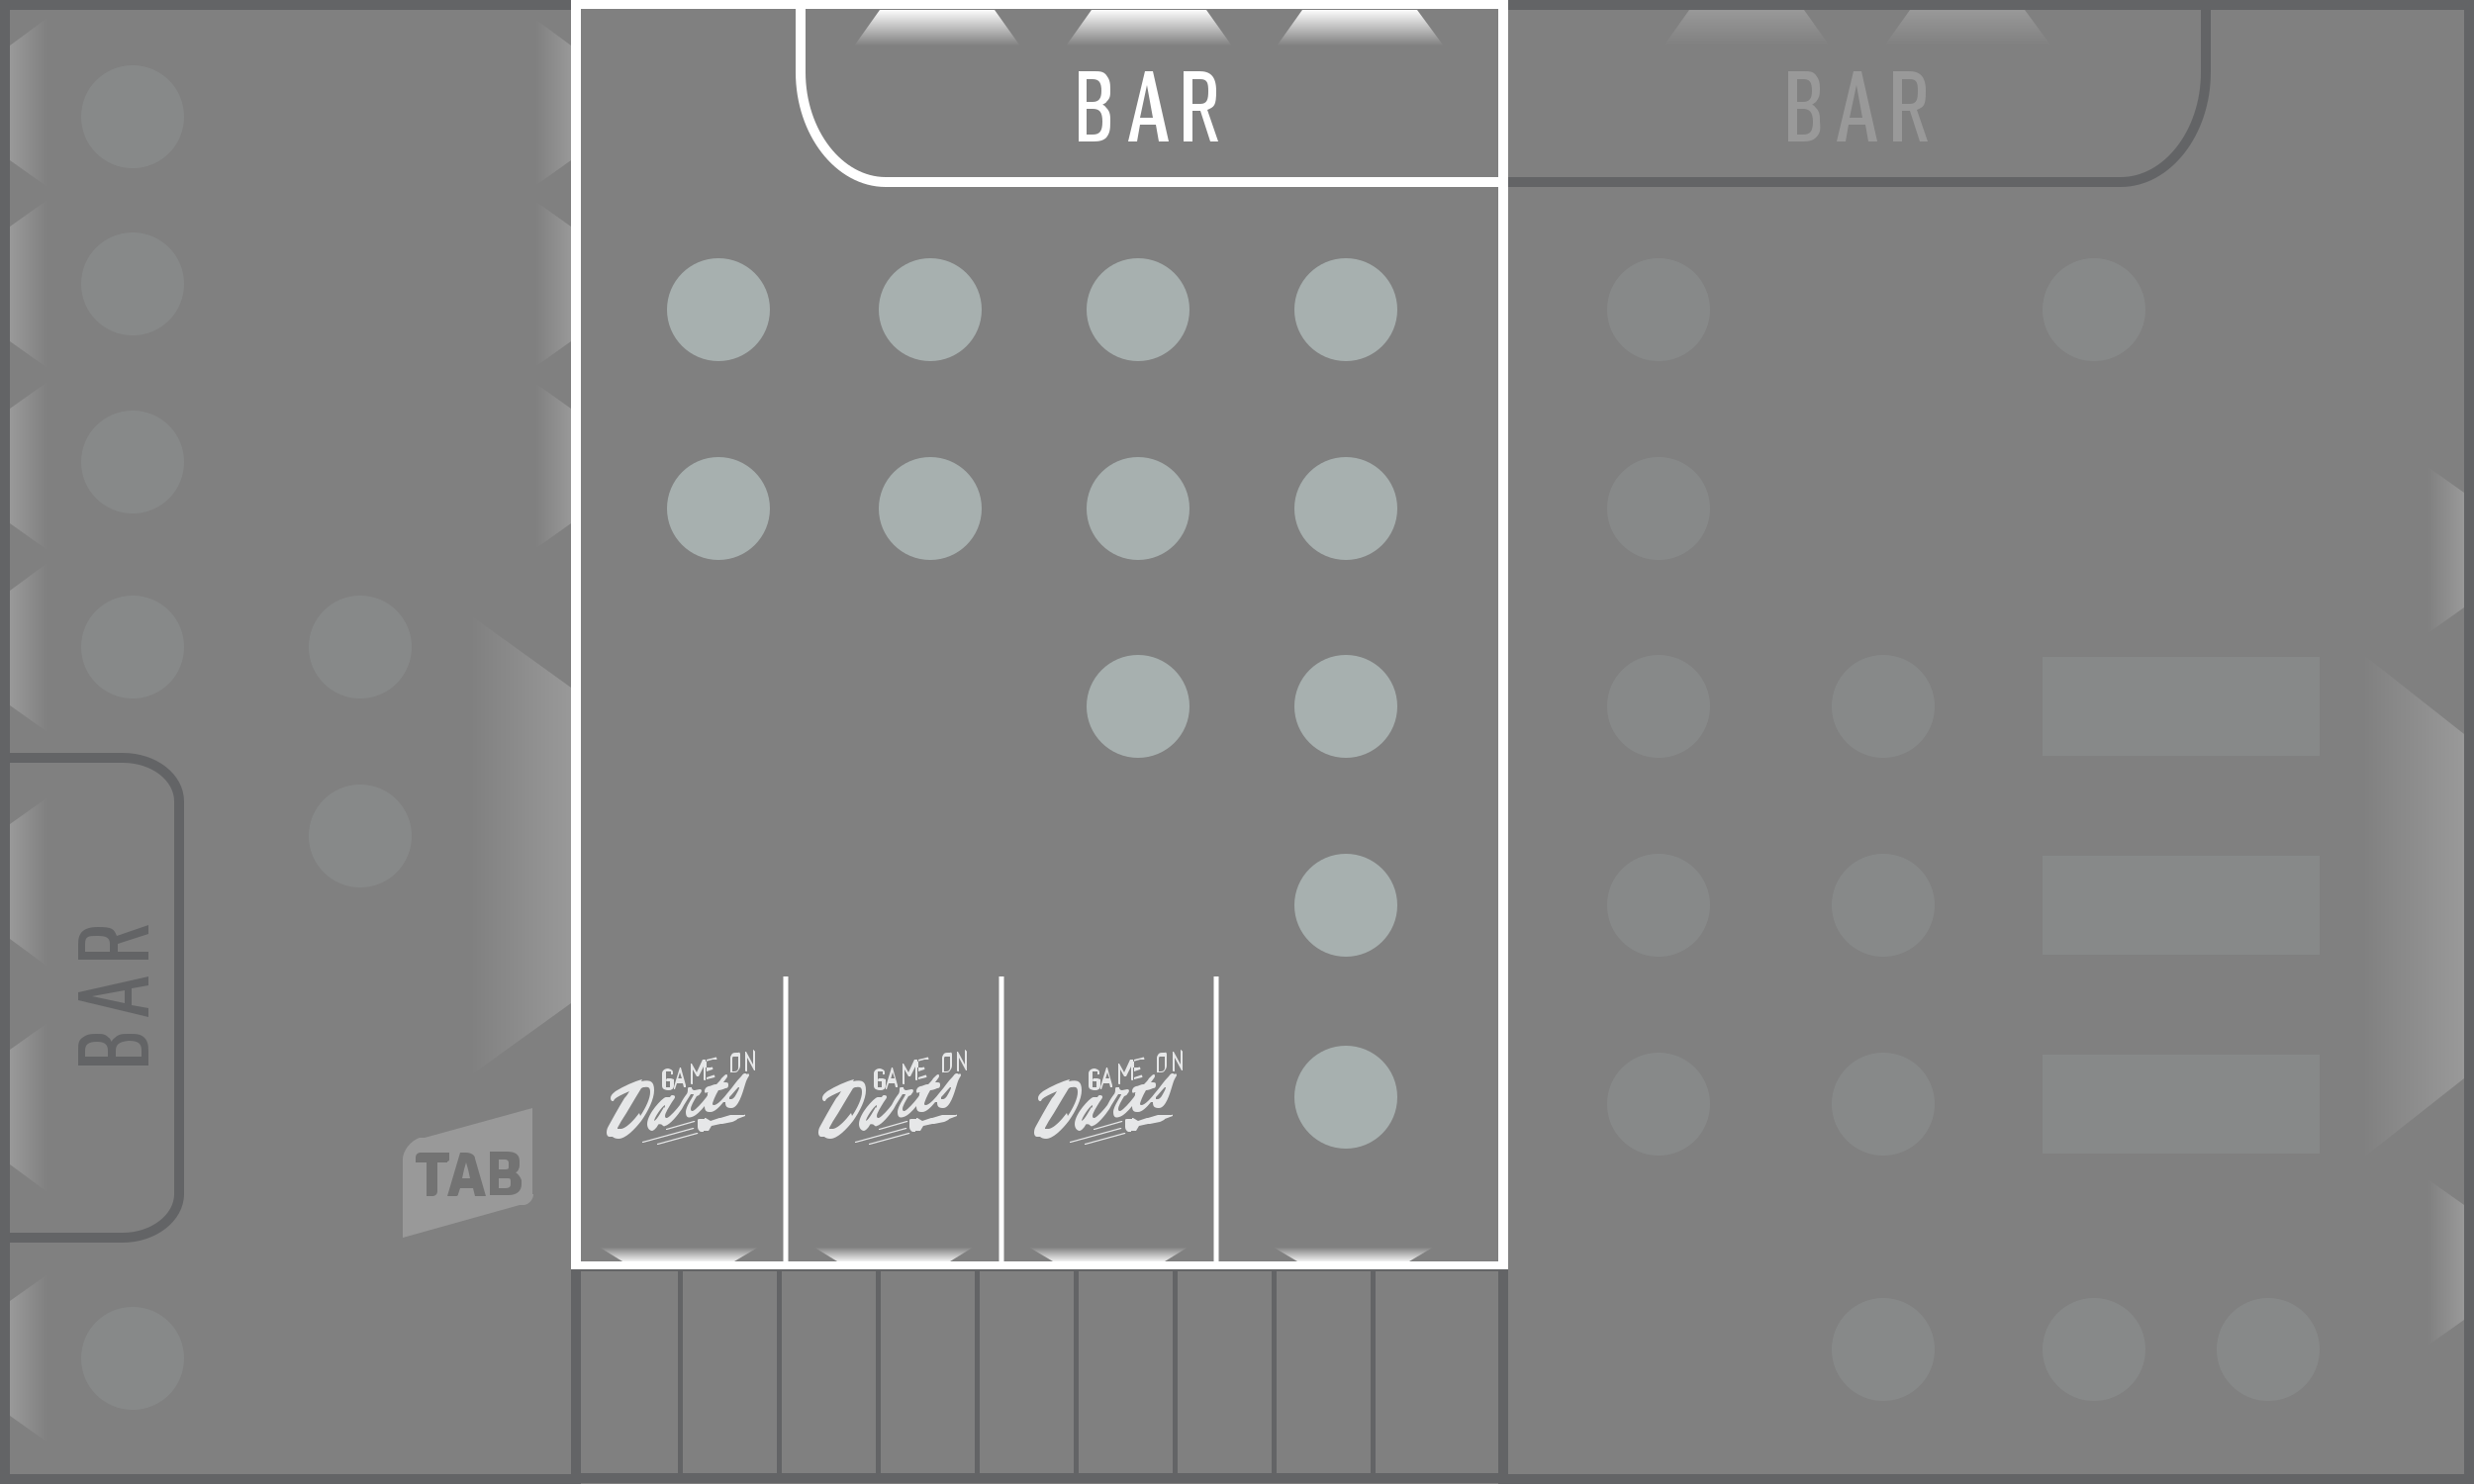 <?xml version="1.0" encoding="UTF-8"?>
<svg id="Layer_1" xmlns="http://www.w3.org/2000/svg" xmlns:xlink="http://www.w3.org/1999/xlink" version="1.1" viewBox="0 0 250 150">
  <rect x="0" y="0" width="250" height="150" fill="#808080" stroke="none"/>
  <!-- Generator: Adobe Illustrator 29.6.0, SVG Export Plug-In . SVG Version: 2.1.1 Build 207)  -->
  <defs>
    <style>
      .st0, .st1, .st2, .st3, .st4, .st5, .st6, .st7, .st8, .st9, .st10, .st11, .st12, .st13, .st14, .st15, .st16 {
        isolation: isolate;
      }

      .st0, .st2, .st3, .st4, .st5, .st6, .st7, .st8, .st9, .st10, .st17, .st11, .st12, .st13, .st14, .st15, .st16 {
        opacity: .2;
      }

      .st18 {
        fill: url(#linear-gradient9);
      }

      .st19 {
        fill: url(#linear-gradient3);
      }

      .st20 {
        fill: url(#linear-gradient4);
      }

      .st21 {
        fill: #414141;
      }

      .st22 {
        fill: url(#linear-gradient11);
      }

      .st23 {
        fill: url(#linear-gradient10);
      }

      .st24 {
        fill: url(#linear-gradient22);
      }

      .st25 {
        fill: url(#linear-gradient21);
      }

      .st26 {
        fill: url(#linear-gradient20);
      }

      .st27, .st28, .st29 {
        fill: none;
        stroke-miterlimit: 10;
      }

      .st27, .st29 {
        stroke: #fff;
      }

      .st30 {
        fill: url(#linear-gradient);
      }

      .st28 {
        stroke: #636466;
      }

      .st2, .st31 {
        fill: #a7b0af;
      }

      .st29 {
        stroke-width: .5px;
      }

      .st32 {
        fill: #fff;
      }

      .st3 {
        fill: url(#linear-gradient19);
      }

      .st4 {
        fill: url(#linear-gradient14);
      }

      .st5 {
        fill: url(#linear-gradient17);
      }

      .st6 {
        fill: url(#linear-gradient18);
      }

      .st7 {
        fill: url(#linear-gradient12);
      }

      .st8 {
        fill: url(#linear-gradient13);
      }

      .st9 {
        fill: url(#linear-gradient16);
      }

      .st10 {
        fill: url(#linear-gradient15);
      }

      .st33 {
        fill: #e6e7e8;
      }

      .st34 {
        fill: #636466;
      }

      .st11 {
        fill: url(#linear-gradient5);
      }

      .st12 {
        fill: url(#linear-gradient7);
      }

      .st13 {
        fill: url(#linear-gradient8);
      }

      .st14 {
        fill: url(#linear-gradient6);
      }

      .st15 {
        fill: url(#linear-gradient1);
      }

      .st16 {
        fill: url(#linear-gradient2);
      }
    </style>
    <linearGradient id="linear-gradient" x1="-22204.7" y1="12159.2" x2="-22203.1" y2="12159.2" gradientTransform="translate(-12090.7 -22077.1) rotate(-90)" gradientUnits="userSpaceOnUse">
      <stop offset="0" stop-color="#fff"/>
      <stop offset=".1" stop-color="#fff" stop-opacity=".9"/>
      <stop offset="1" stop-color="#fff" stop-opacity="0"/>
    </linearGradient>
    <linearGradient id="linear-gradient1" x1="-26383.6" y1="-10033.5" x2="-26373.2" y2="-10033.5" gradientTransform="translate(-26325.9 -9948.1) rotate(-180)" gradientUnits="userSpaceOnUse">
      <stop offset="0" stop-color="#fff"/>
      <stop offset=".1" stop-color="#fff" stop-opacity=".9"/>
      <stop offset="1" stop-color="#fff" stop-opacity="0"/>
    </linearGradient>
    <linearGradient id="linear-gradient2" x1="40.6" y1="8154.6" x2="44.4" y2="8154.6" gradientTransform="translate(-39.6 -8017.3)" gradientUnits="userSpaceOnUse">
      <stop offset="0" stop-color="#fff"/>
      <stop offset=".1" stop-color="#fff" stop-opacity=".9"/>
      <stop offset="1" stop-color="#fff" stop-opacity="0"/>
    </linearGradient>
    <linearGradient id="linear-gradient3" x1="40.6" y1="8129.3" x2="44.4" y2="8129.3" gradientTransform="translate(-39.6 -8017.3)" gradientUnits="userSpaceOnUse">
      <stop offset="0" stop-color="#fff"/>
      <stop offset=".1" stop-color="#fff" stop-opacity=".9"/>
      <stop offset="1" stop-color="#fff" stop-opacity="0"/>
    </linearGradient>
    <linearGradient id="linear-gradient4" x1="40.6" y1="8106.5" x2="44.4" y2="8106.5" gradientTransform="translate(-39.6 -8017.3)" gradientUnits="userSpaceOnUse">
      <stop offset="0" stop-color="#fff"/>
      <stop offset=".1" stop-color="#fff" stop-opacity=".9"/>
      <stop offset="1" stop-color="#fff" stop-opacity="0"/>
    </linearGradient>
    <linearGradient id="linear-gradient5" x1="40.6" y1="8082.8" x2="44.4" y2="8082.8" gradientTransform="translate(-39.6 -8017.3)" gradientUnits="userSpaceOnUse">
      <stop offset="0" stop-color="#fff"/>
      <stop offset=".1" stop-color="#fff" stop-opacity=".9"/>
      <stop offset="1" stop-color="#fff" stop-opacity="0"/>
    </linearGradient>
    <linearGradient id="linear-gradient6" x1="40.6" y1="8064.4" x2="44.4" y2="8064.4" gradientTransform="translate(-39.6 -8017.3)" gradientUnits="userSpaceOnUse">
      <stop offset="0" stop-color="#fff"/>
      <stop offset=".1" stop-color="#fff" stop-opacity=".9"/>
      <stop offset="1" stop-color="#fff" stop-opacity="0"/>
    </linearGradient>
    <linearGradient id="linear-gradient7" x1="40.6" y1="8046" x2="44.4" y2="8046" gradientTransform="translate(-39.6 -8017.3)" gradientUnits="userSpaceOnUse">
      <stop offset="0" stop-color="#fff"/>
      <stop offset=".1" stop-color="#fff" stop-opacity=".9"/>
      <stop offset="1" stop-color="#fff" stop-opacity="0"/>
    </linearGradient>
    <linearGradient id="linear-gradient8" x1="40.6" y1="8027.7" x2="44.4" y2="8027.7" gradientTransform="translate(-39.6 -8017.3)" gradientUnits="userSpaceOnUse">
      <stop offset="0" stop-color="#fff"/>
      <stop offset=".1" stop-color="#fff" stop-opacity=".9"/>
      <stop offset="1" stop-color="#fff" stop-opacity="0"/>
    </linearGradient>
    <linearGradient id="linear-gradient9" x1="-3991.5" y1="-14207.3" x2="-3987.8" y2="-14207.3" gradientTransform="translate(-14112.6 3992.5) rotate(90)" gradientUnits="userSpaceOnUse">
      <stop offset="0" stop-color="#fff"/>
      <stop offset=".1" stop-color="#fff" stop-opacity=".9"/>
      <stop offset="1" stop-color="#fff" stop-opacity="0"/>
    </linearGradient>
    <linearGradient id="linear-gradient10" x1="-3991.5" y1="-14228.7" x2="-3987.8" y2="-14228.7" gradientTransform="translate(-14112.6 3992.5) rotate(90)" gradientUnits="userSpaceOnUse">
      <stop offset="0" stop-color="#fff"/>
      <stop offset=".1" stop-color="#fff" stop-opacity=".9"/>
      <stop offset="1" stop-color="#fff" stop-opacity="0"/>
    </linearGradient>
    <linearGradient id="linear-gradient11" x1="-3991.5" y1="-14250" x2="-3987.8" y2="-14250" gradientTransform="translate(-14112.6 3992.5) rotate(90)" gradientUnits="userSpaceOnUse">
      <stop offset="0" stop-color="#fff"/>
      <stop offset=".1" stop-color="#fff" stop-opacity=".9"/>
      <stop offset="1" stop-color="#fff" stop-opacity="0"/>
    </linearGradient>
    <linearGradient id="linear-gradient12" x1="-26391.1" y1="-10133.5" x2="-26387.4" y2="-10133.5" gradientTransform="translate(-26333.4 -10123.2) rotate(-180)" gradientUnits="userSpaceOnUse">
      <stop offset="0" stop-color="#fff"/>
      <stop offset=".1" stop-color="#fff" stop-opacity=".9"/>
      <stop offset="1" stop-color="#fff" stop-opacity="0"/>
    </linearGradient>
    <linearGradient id="linear-gradient13" x1="-26391.1" y1="-10151.9" x2="-26387.4" y2="-10151.9" gradientTransform="translate(-26333.4 -10123.2) rotate(-180)" gradientUnits="userSpaceOnUse">
      <stop offset="0" stop-color="#fff"/>
      <stop offset=".1" stop-color="#fff" stop-opacity=".9"/>
      <stop offset="1" stop-color="#fff" stop-opacity="0"/>
    </linearGradient>
    <linearGradient id="linear-gradient14" x1="-26391.1" y1="-10170.3" x2="-26387.4" y2="-10170.3" gradientTransform="translate(-26333.4 -10123.2) rotate(-180)" gradientUnits="userSpaceOnUse">
      <stop offset="0" stop-color="#fff"/>
      <stop offset=".1" stop-color="#fff" stop-opacity=".9"/>
      <stop offset="1" stop-color="#fff" stop-opacity="0"/>
    </linearGradient>
    <linearGradient id="linear-gradient15" x1="-3991.5" y1="-14289.1" x2="-3987.8" y2="-14289.1" gradientTransform="translate(-14112.6 3992.5) rotate(90)" gradientUnits="userSpaceOnUse">
      <stop offset="0" stop-color="#fff"/>
      <stop offset=".1" stop-color="#fff" stop-opacity=".9"/>
      <stop offset="1" stop-color="#fff" stop-opacity="0"/>
    </linearGradient>
    <linearGradient id="linear-gradient16" x1="-3991.5" y1="-14311.4" x2="-3987.8" y2="-14311.4" gradientTransform="translate(-14112.6 3992.5) rotate(90)" gradientUnits="userSpaceOnUse">
      <stop offset="0" stop-color="#fff"/>
      <stop offset=".1" stop-color="#fff" stop-opacity=".9"/>
      <stop offset="1" stop-color="#fff" stop-opacity="0"/>
    </linearGradient>
    <linearGradient id="linear-gradient17" x1="-26582.4" y1="-10178.8" x2="-26578.7" y2="-10178.8" gradientTransform="translate(-26333.4 -10123.2) rotate(-180)" gradientUnits="userSpaceOnUse">
      <stop offset="0" stop-color="#fff"/>
      <stop offset=".1" stop-color="#fff" stop-opacity=".9"/>
      <stop offset="1" stop-color="#fff" stop-opacity="0"/>
    </linearGradient>
    <linearGradient id="linear-gradient18" x1="-26582.4" y1="-10250.8" x2="-26578.7" y2="-10250.8" gradientTransform="translate(-26333.4 -10123.2) rotate(-180)" gradientUnits="userSpaceOnUse">
      <stop offset="0" stop-color="#fff"/>
      <stop offset=".1" stop-color="#fff" stop-opacity=".9"/>
      <stop offset="1" stop-color="#fff" stop-opacity="0"/>
    </linearGradient>
    <linearGradient id="linear-gradient19" x1="-26574.9" y1="-10039.7" x2="-26564.5" y2="-10039.7" gradientTransform="translate(-26325.9 -9948.1) rotate(-180)" gradientUnits="userSpaceOnUse">
      <stop offset="0" stop-color="#fff"/>
      <stop offset=".1" stop-color="#fff" stop-opacity=".9"/>
      <stop offset="1" stop-color="#fff" stop-opacity="0"/>
    </linearGradient>
    <linearGradient id="linear-gradient20" x1="-22204.7" y1="12181" x2="-22203.1" y2="12181" xlink:href="#linear-gradient"/>
    <linearGradient id="linear-gradient21" x1="-22204.7" y1="12202.7" x2="-22203.1" y2="12202.7" xlink:href="#linear-gradient"/>
    <linearGradient id="linear-gradient22" x1="-22204.7" y1="12227.4" x2="-22203.1" y2="12227.4" xlink:href="#linear-gradient"/>
  </defs>
  <polygon class="st30" points="76.9 125.9 74.2 127.5 62.9 127.5 60.3 125.9 76.9 125.9"/>
  <polygon class="st15" points="47.3 62 57.7 69.5 57.7 101.4 47.3 108.9 47.3 62"/>
  <polygon class="st16" points="4.8 145.8 1 143.1 1 131.5 4.8 128.8 4.8 145.8"/>
  <g class="st17">
    <polygon class="st19" points="4.8 120.5 1 117.7 1 106.1 4.8 103.4 4.8 120.5"/>
    <polygon class="st20" points="4.8 97.7 1 94.9 1 83.3 4.8 80.6 4.8 97.7"/>
  </g>
  <polygon class="st11" points="4.8 74 1 71.3 1 59.7 4.8 56.9 4.8 74"/>
  <polygon class="st14" points="4.8 55.6 1 52.9 1 41.3 4.8 38.6 4.8 55.6"/>
  <polygon class="st12" points="4.8 37.2 1 34.5 1 22.9 4.8 20.2 4.8 37.2"/>
  <polygon class="st13" points="4.8 18.9 1 16.2 1 4.6 4.8 1.8 4.8 18.9"/>
  <polygon class="st18" points="86.2 4.8 88.9 1 100.5 1 103.2 4.8 86.2 4.8"/>
  <polygon class="st23" points="107.6 4.8 110.3 1 121.9 1 124.6 4.8 107.6 4.8"/>
  <polygon class="st22" points="128.9 4.8 131.6 1 143.2 1 146 4.8 128.9 4.8"/>
  <polygon class="st7" points="53.9 1.8 57.7 4.6 57.7 16.2 53.9 18.9 53.9 1.8"/>
  <polygon class="st8" points="53.9 20.2 57.7 22.9 57.7 34.5 53.9 37.2 53.9 20.2"/>
  <polygon class="st4" points="53.9 38.6 57.7 41.3 57.7 52.9 53.9 55.6 53.9 38.6"/>
  <rect class="st34" x="58.7" y="127.5" width="92.7" height="1"/>
  <rect class="st34" x="68.5" y="128.1" width=".5" height="21.2"/>
  <rect class="st34" x="78.5" y="128.1" width=".5" height="21.2"/>
  <rect class="st34" x="88.5" y="128.1" width=".5" height="21.2"/>
  <rect class="st34" x="98.5" y="128.1" width=".5" height="21.2"/>
  <rect class="st34" x="108.5" y="128.1" width=".5" height="21.2"/>
  <rect class="st34" x="118.5" y="128.1" width=".5" height="21.2"/>
  <rect class="st34" x="128.5" y="128.1" width=".5" height="21.2"/>
  <rect class="st34" x="138.5" y="128.1" width=".5" height="21.2"/>
  <polygon class="st10" points="168 4.8 170.7 1 182.3 1 185 4.8 168 4.8"/>
  <polygon class="st9" points="190.3 4.8 193 1 204.6 1 207.4 4.8 190.3 4.8"/>
  <polygon class="st5" points="245.2 47.1 249 49.8 249 61.4 245.2 64.1 245.2 47.1"/>
  <polygon class="st6" points="245.2 119.1 249 121.8 249 133.4 245.2 136.1 245.2 119.1"/>
  <polygon class="st3" points="238.6 66 249 74.2 249 109 238.6 117.2 238.6 66"/>
  <path class="st27" d="M80.9,0v7.3h0c0,6.1,3.9,11.1,8.6,11.1h62.3"/>
  <path class="st28" d="M.2,125.1h12.2c3.1,0,5.7-2,5.7-4.4v-39.7c0-2.4-2.5-4.4-5.7-4.4H.2"/>
  <path class="st28" d="M222.9,0v7.3h0c0,6.1-3.9,11.1-8.6,11.1h-61.9"/>
  <path class="st34" d="M57.7,1v148H1V1h56.7M58.7,0H0v150h58.7V0h0Z"/>
  <path class="st34" d="M249,1v148h-96.6V1h96.6M250,0h-98.6v150h98.6V0h0Z"/>
  <path class="st32" d="M151.4.9v126.6H58.7V.9h92.7M152.4,0H57.7v128.3h94.7V0h0Z"/>
  <rect class="st34" x="58.7" y="148.9" width="92.7" height="1"/>
  <circle class="st31" cx="136" cy="110.9" r="5.2"/>
  <circle class="st31" cx="94" cy="51.4" r="5.2"/>
  <circle class="st31" cx="136" cy="91.5" r="5.2"/>
  <circle class="st31" cx="72.6" cy="51.4" r="5.2"/>
  <circle class="st31" cx="72.6" cy="31.3" r="5.2"/>
  <circle class="st31" cx="136" cy="71.4" r="5.2"/>
  <circle class="st31" cx="115" cy="71.4" r="5.2"/>
  <circle class="st31" cx="136" cy="51.4" r="5.2"/>
  <circle class="st31" cx="115" cy="51.4" r="5.2"/>
  <circle class="st31" cx="136" cy="31.3" r="5.2"/>
  <circle class="st31" cx="115" cy="31.3" r="5.2"/>
  <circle class="st31" cx="94" cy="31.3" r="5.2"/>
  <circle class="st2" cx="167.6" cy="111.6" r="5.2"/>
  <circle class="st2" cx="167.6" cy="91.5" r="5.2"/>
  <circle class="st2" cx="167.6" cy="71.4" r="5.2"/>
  <circle class="st2" cx="167.6" cy="51.4" r="5.2"/>
  <circle class="st2" cx="167.6" cy="31.3" r="5.2"/>
  <circle class="st2" cx="190.3" cy="111.6" r="5.2"/>
  <circle class="st2" cx="190.3" cy="91.5" r="5.2"/>
  <circle class="st2" cx="190.3" cy="71.4" r="5.2"/>
  <circle class="st2" cx="190.3" cy="136.4" r="5.2"/>
  <circle class="st2" cx="13.4" cy="137.3" r="5.2"/>
  <circle class="st2" cx="13.4" cy="65.4" r="5.2"/>
  <circle class="st2" cx="13.4" cy="46.7" r="5.2"/>
  <circle class="st2" cx="13.4" cy="28.7" r="5.2"/>
  <circle class="st2" cx="13.4" cy="11.8" r="5.2"/>
  <circle class="st2" cx="36.4" cy="65.4" r="5.2"/>
  <circle class="st2" cx="36.4" cy="84.5" r="5.2"/>
  <circle class="st2" cx="211.6" cy="136.4" r="5.2"/>
  <circle class="st2" cx="229.2" cy="136.4" r="5.2"/>
  <circle class="st2" cx="211.6" cy="31.3" r="5.2"/>
  <rect class="st2" x="206.4" y="66.4" width="28" height="10"/>
  <rect class="st2" x="206.4" y="86.5" width="28" height="10"/>
  <rect class="st2" x="206.4" y="106.6" width="28" height="10"/>
  <g class="st17">
    <path class="st32" d="M53.9,120.7c0,.5-.4,1-.9,1.1h-.5c0,0-11.8,3.3-11.8,3.3v-7.9c0-.9.8-1.9,1.7-2.2h.5c0,0,10.9-3,10.9-3v8.7h0Z"/>
    <g>
      <path class="st21" d="M52.1,118.5c.2,0,.4-.4.4-.7v-.4c0-.7-.4-1-1.3-1h-1.7v4.4h1.9c.8,0,1.3-.4,1.3-1.1v-.4c-.1-.3-.3-.6-.6-.8ZM50.4,117.2h.6c.3,0,.4.2.4.3v.4c0,.2,0,.3-.4.3h-.6v-1ZM51.6,119.7c0,.3-.2.4-.6.4h-.6v-1h.8c.3,0,.4,0,.4.3,0,0,0,.3,0,.3Z"/>
      <path class="st21" d="M45.2,117.4c0,0,.2,0,.2-.2h0v-.7h-2.9c-.3,0-.5.2-.5.5v.5h1.1v3.4h.6c.3,0,.5-.2.5-.5h0v-2.9h1s0-.1,0-.1Z"/>
      <path class="st21" d="M48,117.1c0-.4-.5-.6-.9-.6h-.6l-1.3,4.4h.9c0,0,.2,0,.2-.2h0l.2-.6h1.3l.2.8h1.1l-1.1-3.8h0ZM46.7,119.1l.2-.9.2-.7.2.7.2.9h-.8Z"/>
    </g>
  </g>
  <g class="st1">
    <path class="st34" d="M14.6,104.9c.3.3.4.7.4,1.3v1.5h-7.1v-1.5c0-.6,0-1,.4-1.3s.7-.4,1.4-.4.9,0,1.3.4c.1,0,.2.3.3.4,0-.2.2-.3.3-.4.4-.4.8-.4,1.4-.4.8,0,1.2,0,1.6.4ZM8.6,106.2v.6h2.3v-.6c0-.6-.3-.9-1.1-.9-.9,0-1.2.3-1.2.9ZM11.7,106.2v.6h2.6v-.6c0-.7-.3-1-1.3-1-1,.1-1.3.4-1.3,1Z"/>
    <path class="st34" d="M15,99.6l-1.7.3v1.7l1.7.3v.9l-7.1-1.7v-.8l7.1-1.6v.9ZM9.3,100.7l3.3.7v-1.3l-3.3.6Z"/>
    <path class="st34" d="M15,94.4l-3.1,1v.8h3.1v.8h-7.1v-1.6c0-1.1.5-1.7,2-1.7s1.6.2,1.9.9l3.2-1.1s0,.9,0,.9ZM8.6,95.4v.8h2.5v-.8c0-.7-.5-.8-1.3-.8s-1.2,0-1.2.8Z"/>
  </g>
  <g class="st1">
    <path class="st32" d="M111.8,13.9c-.3.3-.7.4-1.3.4h-1.5v-7.1h1.5c.6,0,1,0,1.3.4s.4.7.4,1.4,0,.9-.4,1.3c0,.1-.3.2-.4.3.2,0,.3.2.4.3.4.4.4.8.4,1.4,0,.9-.1,1.2-.4,1.6ZM110.4,8h-.6v2.3h.6c.6,0,.9-.3.9-1.1s-.2-1.2-.9-1.2ZM110.4,11h-.6v2.6h.6c.7,0,1-.3,1-1.3s-.3-1.3-1-1.3Z"/>
    <path class="st32" d="M117.1,14.3l-.3-1.7h-1.6l-.3,1.7h-.9l1.7-7.1h.8l1.6,7.1h-1ZM115.9,8.6l-.7,3.3h1.3l-.6-3.3Z"/>
    <path class="st32" d="M122.3,14.3l-1-3.1h-.8v3.1h-.9v-7.1h1.6c1.1,0,1.7.5,1.7,2s-.2,1.6-.9,1.9l1.1,3.2s-.8,0-.8,0ZM121.3,8h-.8v2.5h.8c.7,0,.8-.5.8-1.3s-.1-1.2-.8-1.2Z"/>
  </g>
  <g class="st0">
    <path class="st32" d="M183.5,13.9c-.3.3-.7.4-1.3.4h-1.5v-7.1h1.5c.6,0,1,0,1.3.4s.4.7.4,1.4-.1.9-.4,1.3c-.1.1-.3.2-.4.3.2,0,.3.2.4.3.4.4.4.8.4,1.4.1.9,0,1.2-.4,1.6ZM182.2,8h-.6v2.3h.6c.6,0,.9-.3.9-1.1,0-1-.3-1.2-.9-1.2ZM182.2,11h-.6v2.6h.6c.7,0,1-.3,1-1.3,0-1-.4-1.3-1-1.3Z"/>
    <path class="st32" d="M188.8,14.3l-.3-1.7h-1.7l-.3,1.7h-.9l1.7-7.1h.8l1.6,7.1h-.9ZM187.6,8.6l-.7,3.3h1.3l-.6-3.3Z"/>
    <path class="st32" d="M194,14.3l-1-3.1h-.8v3.1h-.9v-7.1h1.6c1.1,0,1.7.5,1.7,2s-.2,1.6-.9,1.9l1.1,3.2s-.8,0-.8,0ZM193,8h-.8v2.5h.8c.7,0,.8-.5.8-1.3s-.1-1.2-.8-1.2Z"/>
  </g>
  <line class="st29" x1="79.4" y1="128.1" x2="79.4" y2="98.7"/>
  <polygon class="st26" points="98.6 125.9 96 127.5 84.6 127.5 82 125.9 98.6 125.9"/>
  <line class="st29" x1="122.9" y1="128.1" x2="122.9" y2="98.7"/>
  <polygon class="st25" points="120.3 125.9 117.7 127.5 106.4 127.5 103.7 125.9 120.3 125.9"/>
  <polygon class="st24" points="145.1 125.9 142.4 127.5 131.1 127.5 128.4 125.9 145.1 125.9"/>
  <line class="st29" x1="101.2" y1="128.1" x2="101.2" y2="98.7"/>
  <g>
    <path class="st33" d="M64.9,109.1c-.8.2-1.9.7-2.7,1.2-.4.3-.5.5-.5.7s.1.3.2.3.1,0,.2-.2c0,0,0,0,0,0,.2-.2.8-.5,1.5-.8,0,0,0,0,0,0-.1.2-.3.5-.5.7-.5.8-1.5,2.6-1.6,2.8-.2.3-.2.6-.2.7,0,.2.1.4.3.4s0,0,.1,0,.1,0,.2,0c.1.1.3.2.6.2.7,0,1.6-.9,2.3-1.8.7-1,1.3-2.2,1.3-3.1s-.4-1.1-1.3-.9h0ZM64.6,112.5c-.6.8-1.3,1.5-1.8,1.6-.2,0-.3,0-.4,0,0,0,0,0,0-.1.2-.4.5-.9.9-1.5.7-1.2,1.2-2,1.5-2.5,0,0,0,0,.2-.1,0,0,0,0,.1,0,.5-.1.6.1.6.5,0,.6-.4,1.5-1,2.4Z"/>
    <path class="st33" d="M75.5,108.6c0,0-.1-.1-.2-.1-.1,0-.2,0-.4.3-.6.6-.7.9-1.4,1.7-.3.4-.9,1.1-1.3,1.2-.1,0-.2,0-.2-.1,0-.2.3-.9.6-1.4,0,0,0,0,0,0,.2,0,.5-.1.7-.2.2,0,.3-.1.3-.3,0-.2,0-.3-.3-.3,0,0,0,0-.2,0,0,0,0,0,0,0,.2-.3.4-.5.4-.6s0-.2-.1-.2c-.1,0-.2.1-.5.4-.1.2-.3.4-.5.6,0,0,0,0-.1,0-.2,0-.5.2-.7.2-.3.1-.4.3-.4.5s.1.2.3.1c0,0,0,0,0,0,0,0,.1,0,0,.1,0,0,0,0,0,.2,0,0-.1.2-.2.3-.3.4-1,1.2-1.3,1.3-.1,0-.2,0-.2-.2,0-.3.3-.8.6-1.3,0,0,.3-.1.3-.2.2-.2.3-.5,0-.5-.1,0-.4.1-.5.1-.1,0-.2,0-.3-.2,0,0,0,0,0-.1,0,0-.2,0-.3,0,0,0-.1,0-.1.2,0,.2,0,.4-.2.6-.3.4-.5.8-.6,1-.3.4-1,1.2-1.3,1.3-.1,0-.2,0-.2-.2,0-.3.4-.9.7-1.4.2-.3.3-.4.3-.5s0-.2-.3-.2c0,0-.1,0-.2.2,0,0-.1,0-.2,0s-.2,0-.2,0c-.2,0-.7.5-1.1,1s-.8,1.2-.8,1.7.3.7.5.7c.1,0,.4-.2.6-.6,0-.1.3-.1.4,0s.2.2.3.1c.5-.1,1.3-1.1,1.7-1.7h0c.1-.2.2-.4.9-1.5,0,0,0,0,.1,0,0,0,.2,0,.2,0,0,.2-.8,1.2-.8,1.8s.3.6.6.5c.4-.1.9-.6,1.3-1.1,0,.6.3.6.6.6.4,0,.9-.5,1.3-1,0,0,0,0,0,0,0,0,.2,0,.2,0h0c0,.4.1.6.6.6.7,0,1.1-1.4,1.4-2.4.2-.7.4-.8.4-.9s0-.1-.1-.2h0ZM67.1,111.9c-.2.3-.7,1.3-1,1.4,0,0,0,0,0,0,0-.3.8-1.5,1.1-1.6h0s0,0,0,.1c0,0,0,.1-.1.2ZM74.4,110.6c-.2.4-.4.5-.5.5,0,0-.1,0-.2,0,0,0,0-.1,0-.2.3-.3.6-.7.9-1,0,0,.1,0,.1,0,0,.2-.2.5-.3.7Z"/>
    <path class="st33" d="M71.1,114.4c0,0-.2,0-.3,0-.2-.1-.3-.3-.3-.5,0-.2,0-.5,0-.7,0,0,0-.1.2-.1h.5q0-.1,0-.1h.1s.5.3.5.3l.9-.3s0,0,.1,0h0l1-.3h0c.2,0,.4,0,.6,0h.8c0-.1.1,0,.1,0,0,0,0,.1,0,.1l-.8.3h0s0,0,0,0c0,.1-.3.2-.5.3h0l-1,.2h0s-.1,0-.2,0l-.9.2-.3.5h0s0,0,0,0c0,0,0,0,0,0h0s0,0,0,0h0s0,0,0,0h-.5c0,.1,0,.1,0,.1h0Z"/>
    <path class="st33" d="M67.3,114.2s0,0,0,0,0,0,0-.1l2.8-.8s0,0,.1,0,0,0,0,.1l-2.8.8h0Z"/>
    <path class="st33" d="M66.4,115.7s0,0,0,0,0,0,0-.1l4-1.1s0,0,.1,0,0,0,0,.1l-4,1.1h0Z"/>
    <path class="st33" d="M64.9,115.5s0,0,0,0,0,0,0-.1l5.1-1.4s0,0,.1,0,0,0,0,.1l-5.1,1.4h0,0Z"/>
    <path class="st33" d="M71.1,107.1s-.1,0-.1,0l-.6,1.3-.5-.9s0,0-.1,0c0,0,0,0,0,.1v1.9c0,0,0,.1.1.1s.1,0,.1-.1v-1.4l.4.7s0,0,.1,0,0,0,.1,0l.5-1v1.3c0,0,0,.1.1.1s.1,0,.1-.1v-1.9s0-.1,0-.1h0Z"/>
    <path class="st33" d="M72.4,107.1c0,0,.1,0,0-.2,0,0,0-.1-.2,0l-.8.2s0,0,0,.1v1h0v.9s0,0,0,0c0,0,0,0,0,0h0l.8-.2c0,0,.1,0,0-.2,0,0,0-.1-.2,0l-.6.2v-.6l.6-.2c0,0,.1,0,0-.2,0,0,0-.1-.2,0h-.5c0,.1,0-.6,0-.6l.7-.2h0Z"/>
    <path class="st33" d="M76.2,106.1c0,0-.1,0-.1.1v1.4l-.7-1.3s0,0-.1,0c0,0,0,0,0,.1v1.8c0,0,0,.1.1.1s.1,0,.1-.1v-1.3l.7,1.3s0,0,.1,0c0,0,0,0,0-.1v-1.8c0,0,0-.1-.1-.1Z"/>
    <path class="st33" d="M68.9,107.9s0,0-.1,0-.1,0-.1,0l-.4,1.3h0l-.2.7c0,0,0,.1,0,.2h0s.1,0,.1,0l.2-.6h.6c0,0,.1.4.1.4,0,0,0,0,.2,0,0,0,0,0,0-.2l-.5-1.8h0ZM68.5,109.1l.2-.7.2.6s-.4,0-.4,0Z"/>
    <path class="st33" d="M67.8,109s0,0,0,0h-.4c0,0-.1.1-.1.2,0,0,0,.1.1.1h.3s0,.4,0,.4c0,0,0,.2,0,.2,0,0-.1,0-.2,0s-.2,0-.2,0c0,0,0,0,0-.2v-1.2c0,0,0-.1,0-.2,0,0,.2,0,.3,0s.1,0,.2,0c0,0,0,0,0,.2s0,.1.1.1.1,0,.1-.1c0-.2,0-.3-.2-.4,0,0-.2-.1-.3-.1-.3,0-.6.2-.6.5v1.2c0,.1,0,.3.2.4,0,0,.2.1.4.1s.3,0,.4-.1c.1,0,.2-.2.2-.4v-.6s0,0,0,0h0Z"/>
    <path class="st33" d="M74.7,106.4c0,0-.2,0-.3,0s-.3,0-.4.1c-.1.1-.2.3-.2.4h0s0,.6,0,1.2,0,.2.1.3c0,0,.2,0,.3,0s.3,0,.4-.2c.1-.1.2-.3.2-.5v-1.1c0-.1,0-.2-.2-.3h0ZM74.6,107.9c0,.3-.2.4-.4.4s-.1,0-.2,0c0,0,0,0,0-.1,0-.6,0-1.1,0-1.2,0,0,0-.2.1-.2,0,0,.2,0,.3,0s.1,0,.2,0c0,0,0,0,0,.1v1.1h0Z"/>
  </g>
  <g>
    <path class="st33" d="M86.3,109.1c-.8.2-1.9.7-2.7,1.2-.4.3-.5.5-.5.7s.1.3.2.3.1,0,.2-.2c0,0,0,0,0,0,.2-.2.8-.5,1.5-.8,0,0,0,0,0,0-.1.2-.3.5-.5.7-.5.8-1.5,2.6-1.6,2.8-.2.3-.2.6-.2.7,0,.2.1.4.3.4s0,0,.1,0,.1,0,.2,0c.1.1.3.2.6.2.7,0,1.6-.9,2.3-1.8.7-1,1.3-2.2,1.3-3.1s-.4-1.1-1.3-.9h0ZM86,112.5c-.6.8-1.3,1.5-1.8,1.6-.2,0-.3,0-.4,0,0,0,0,0,0-.1.2-.4.5-.9.9-1.5.7-1.2,1.2-2,1.5-2.5,0,0,0,0,.2-.1,0,0,0,0,.1,0,.5-.1.6.1.6.5,0,.6-.4,1.5-1,2.4Z"/>
    <path class="st33" d="M96.9,108.6c0,0-.1-.1-.2-.1-.1,0-.2,0-.4.3-.6.6-.7.9-1.4,1.7-.3.4-.9,1.1-1.3,1.2-.1,0-.2,0-.2-.1,0-.2.3-.9.6-1.4,0,0,0,0,0,0,.2,0,.5-.1.7-.2.2,0,.3-.1.3-.3,0-.2,0-.3-.3-.3,0,0,0,0-.2,0,0,0,0,0,0,0,.2-.3.4-.5.4-.6s0-.2-.1-.2c-.1,0-.2.1-.5.4-.1.2-.3.4-.5.6,0,0,0,0-.1,0-.2,0-.5.2-.7.2-.3.1-.4.3-.4.5s.1.2.3.1c0,0,0,0,0,0,0,0,.1,0,0,.1,0,0,0,0,0,.2,0,0-.1.2-.2.3-.3.4-1,1.2-1.3,1.3-.1,0-.2,0-.2-.2,0-.3.3-.8.6-1.3,0,0,.3-.1.3-.2.2-.2.3-.5,0-.5-.1,0-.4.1-.5.1-.1,0-.2,0-.3-.2,0,0,0,0,0-.1,0,0-.2,0-.3,0,0,0-.1,0-.1.2,0,.2,0,.4-.2.6-.3.4-.5.8-.6,1-.3.4-1,1.2-1.3,1.3-.1,0-.2,0-.2-.2,0-.3.4-.9.7-1.4.2-.3.3-.4.3-.5s0-.2-.3-.2c0,0-.1,0-.2.2,0,0-.1,0-.2,0s-.2,0-.2,0c-.2,0-.7.5-1.1,1s-.8,1.2-.8,1.7.3.7.5.7c.1,0,.4-.2.6-.6,0-.1.3-.1.4,0s.2.2.3.1c.5-.1,1.3-1.1,1.7-1.7h0c.1-.2.2-.4.9-1.5,0,0,0,0,.1,0,0,0,.2,0,.2,0,0,.2-.8,1.2-.8,1.8s.3.6.6.5c.4-.1.9-.6,1.3-1.1,0,.6.3.6.6.6.4,0,.9-.5,1.3-1,0,0,0,0,0,0,0,0,.2,0,.2,0h0c0,.4.1.6.6.6.7,0,1.1-1.4,1.4-2.4.2-.7.4-.8.4-.9s0-.1-.1-.2h0ZM88.5,111.9c-.2.3-.7,1.3-1,1.4,0,0,0,0,0,0,0-.3.8-1.5,1.1-1.6h0s0,0,0,.1c0,0,0,.1-.1.2ZM95.8,110.6c-.2.4-.4.5-.5.5,0,0-.1,0-.2,0,0,0,0-.1,0-.2.3-.3.6-.7.9-1,0,0,.1,0,.1,0,0,.2-.2.5-.3.7Z"/>
    <path class="st33" d="M92.5,114.4c0,0-.2,0-.3,0-.2-.1-.3-.3-.3-.5,0-.2,0-.5,0-.7,0,0,0-.1.2-.1h.5q0-.1,0-.1h.1s.5.3.5.3l.9-.3s0,0,.1,0h0l1-.3h0c.2,0,.4,0,.6,0h.8c0-.1.1,0,.1,0,0,0,0,.1,0,.1l-.8.3h0s0,0,0,0c0,.1-.3.2-.5.3h0l-1,.2h0s-.1,0-.2,0l-.9.2-.3.5h0s0,0,0,0c0,0,0,0,0,0h0s0,0,0,0h0s0,0,0,0h-.5c0,.1,0,.1,0,.1h0Z"/>
    <path class="st33" d="M88.8,114.2s0,0,0,0,0,0,0-.1l2.8-.8s0,0,.1,0,0,0,0,.1l-2.8.8h0Z"/>
    <path class="st33" d="M87.8,115.7s0,0,0,0,0,0,0-.1l4-1.1s0,0,.1,0,0,0,0,.1l-4,1.1h0Z"/>
    <path class="st33" d="M86.4,115.5s0,0,0,0,0,0,0-.1l5.1-1.4s0,0,.1,0,0,0,0,.1l-5.1,1.4h0,0Z"/>
    <path class="st33" d="M92.5,107.1s-.1,0-.1,0l-.6,1.3-.5-.9s0,0-.1,0c0,0,0,0,0,.1v1.9c0,0,0,.1.1.1s.1,0,.1-.1v-1.4l.4.7s0,0,.1,0,0,0,.1,0l.5-1v1.3c0,0,0,.1.1.1s.1,0,.1-.1v-1.9s0-.1,0-.1h0Z"/>
    <path class="st33" d="M93.8,107.1c0,0,.1,0,0-.2,0,0,0-.1-.2,0l-.8.2s0,0,0,.1v1h0v.9s0,0,0,0c0,0,0,0,0,0h0l.8-.2c0,0,.1,0,0-.2,0,0,0-.1-.2,0l-.6.2v-.6l.6-.2c0,0,.1,0,0-.2,0,0,0-.1-.2,0h-.5c0,.1,0-.6,0-.6l.7-.2h0Z"/>
    <path class="st33" d="M97.6,106.1c0,0-.1,0-.1.1v1.4l-.7-1.3s0,0-.1,0c0,0,0,0,0,.1v1.8c0,0,0,.1.1.1s.1,0,.1-.1v-1.3l.7,1.3s0,0,.1,0c0,0,0,0,0-.1v-1.8c0,0,0-.1-.1-.1Z"/>
    <path class="st33" d="M90.3,107.9s0,0-.1,0-.1,0-.1,0l-.4,1.3h0l-.2.7c0,0,0,.1,0,.2h0s.1,0,.1,0l.2-.6h.6c0,0,.1.4.1.4,0,0,0,0,.2,0,0,0,0,0,0-.2l-.5-1.8h0ZM90,109.1l.2-.7.2.6s-.4,0-.4,0Z"/>
    <path class="st33" d="M89.2,109s0,0,0,0h-.4c0,0-.1.1-.1.2,0,0,0,.1.1.1h.3s0,.4,0,.4c0,0,0,.2,0,.2,0,0-.1,0-.2,0s-.2,0-.2,0c0,0,0,0,0-.2v-1.2c0,0,0-.1,0-.2,0,0,.2,0,.3,0s.1,0,.2,0c0,0,0,0,0,.2s0,.1.1.1.1,0,.1-.1c0-.2,0-.3-.2-.4,0,0-.2-.1-.3-.1-.3,0-.6.2-.6.5v1.2c0,.1,0,.3.2.4,0,0,.2.1.4.1s.3,0,.4-.1c.1,0,.2-.2.2-.4v-.6s0,0,0,0h0Z"/>
    <path class="st33" d="M96.1,106.4c0,0-.2,0-.3,0s-.3,0-.4.1c-.1.1-.2.3-.2.4h0s0,.6,0,1.2,0,.2.1.3c0,0,.2,0,.3,0s.3,0,.4-.2c.1-.1.2-.3.2-.5v-1.1c0-.1,0-.2-.2-.3h0ZM96,107.9c0,.3-.2.4-.4.4s-.1,0-.2,0c0,0,0,0,0-.1,0-.6,0-1.1,0-1.2,0,0,0-.2.1-.2,0,0,.2,0,.3,0s.1,0,.2,0c0,0,0,0,0,.1v1.1h0Z"/>
  </g>
  <g>
    <path class="st33" d="M108.1,109.1c-.8.2-1.9.7-2.7,1.2-.4.3-.5.5-.5.7s.1.3.2.3.1,0,.2-.2c0,0,0,0,0,0,.2-.2.8-.5,1.5-.8,0,0,0,0,0,0-.1.2-.3.5-.5.7-.5.8-1.5,2.6-1.6,2.8-.2.3-.2.6-.2.7,0,.2.1.4.3.4s0,0,.1,0,.1,0,.2,0c.1.1.3.2.6.2.7,0,1.6-.9,2.3-1.8.7-1,1.3-2.2,1.3-3.1s-.4-1.1-1.3-.9h0ZM107.8,112.5c-.6.8-1.3,1.5-1.8,1.6-.2,0-.3,0-.4,0,0,0,0,0,0-.1.2-.4.5-.9.9-1.5.7-1.2,1.2-2,1.5-2.5,0,0,0,0,.2-.1,0,0,0,0,.1,0,.5-.1.6.1.6.5,0,.6-.4,1.5-1,2.4Z"/>
    <path class="st33" d="M118.7,108.6c0,0-.1-.1-.2-.1-.1,0-.2,0-.4.3-.6.6-.7.9-1.4,1.7-.3.4-.9,1.1-1.3,1.2-.1,0-.2,0-.2-.1,0-.2.3-.9.6-1.4,0,0,0,0,0,0,.2,0,.5-.1.7-.2.2,0,.3-.1.3-.3,0-.2,0-.3-.3-.3,0,0,0,0-.2,0,0,0,0,0,0,0,.2-.3.4-.5.4-.6s0-.2-.1-.2c-.1,0-.2.1-.5.4-.1.2-.3.4-.5.6,0,0,0,0-.1,0-.2,0-.5.2-.7.2-.3.1-.4.3-.4.5s.1.2.3.1c0,0,0,0,0,0,0,0,.1,0,0,.1,0,0,0,0,0,.2,0,0-.1.2-.2.3-.3.4-1,1.2-1.3,1.3-.1,0-.2,0-.2-.2,0-.3.3-.8.6-1.3,0,0,.3-.1.3-.2.2-.2.3-.5,0-.5-.1,0-.4.1-.5.1-.1,0-.2,0-.3-.2,0,0,0,0,0-.1,0,0-.2,0-.3,0,0,0-.1,0-.1.2,0,.2,0,.4-.2.6-.3.4-.5.8-.6,1-.3.4-1,1.2-1.3,1.3-.1,0-.2,0-.2-.2,0-.3.4-.9.7-1.4.2-.3.3-.4.3-.5s0-.2-.3-.2c0,0-.1,0-.2.2,0,0-.1,0-.2,0s-.2,0-.2,0c-.2,0-.7.5-1.1,1s-.8,1.2-.8,1.7.3.7.5.7c.1,0,.4-.2.6-.6,0-.1.3-.1.4,0s.2.2.3.1c.5-.1,1.3-1.1,1.7-1.7h0c.1-.2.2-.4.9-1.5,0,0,0,0,.1,0,0,0,.2,0,.2,0,0,.2-.8,1.2-.8,1.8s.3.6.6.5c.4-.1.9-.6,1.3-1.1,0,.6.3.6.6.6.4,0,.9-.5,1.3-1,0,0,0,0,0,0,0,0,.2,0,.2,0h0c0,.4.1.6.6.6.7,0,1.1-1.4,1.4-2.4.2-.7.4-.8.4-.9s0-.1-.1-.2h0ZM110.3,111.9c-.2.3-.7,1.3-1,1.4,0,0,0,0,0,0,0-.3.8-1.5,1.1-1.6h0s0,0,0,.1c0,0,0,.1-.1.2ZM117.5,110.6c-.2.4-.4.5-.5.5,0,0-.1,0-.2,0,0,0,0-.1,0-.2.3-.3.6-.7.9-1,0,0,.1,0,.1,0,0,.2-.2.5-.3.7Z"/>
    <path class="st33" d="M114.3,114.4c0,0-.2,0-.3,0-.2-.1-.3-.3-.3-.5,0-.2,0-.5,0-.7,0,0,0-.1.2-.1h.5q0-.1,0-.1h.1s.5.3.5.3l.9-.3s0,0,.1,0h0l1-.3h0c.2,0,.4,0,.6,0h.8c0-.1.1,0,.1,0,0,0,0,.1,0,.1l-.8.3h0s0,0,0,0c0,.1-.3.2-.5.3h0l-1,.2h0s-.1,0-.2,0l-.9.2-.3.5h0s0,0,0,0c0,0,0,0,0,0h0s0,0,0,0h0s0,0,0,0h-.5c0,.1,0,.1,0,.1h0Z"/>
    <path class="st33" d="M110.5,114.2s0,0,0,0,0,0,0-.1l2.8-.8s0,0,.1,0,0,0,0,.1l-2.8.8h0Z"/>
    <path class="st33" d="M109.6,115.7s0,0,0,0,0,0,0-.1l4-1.1s0,0,.1,0,0,0,0,.1l-4,1.1h0Z"/>
    <path class="st33" d="M108.1,115.5s0,0,0,0,0,0,0-.1l5.1-1.4s0,0,.1,0,0,0,0,.1l-5.1,1.4h0,0Z"/>
    <path class="st33" d="M114.3,107.1s-.1,0-.1,0l-.6,1.3-.5-.9s0,0-.1,0c0,0,0,0,0,.1v1.9c0,0,0,.1.1.1s.1,0,.1-.1v-1.4l.4.7s0,0,.1,0,0,0,.1,0l.5-1v1.3c0,0,0,.1.1.1s.1,0,.1-.1v-1.9s0-.1,0-.1h0Z"/>
    <path class="st33" d="M115.6,107.1c0,0,.1,0,0-.2,0,0,0-.1-.2,0l-.8.2s0,0,0,.1v1h0v.9s0,0,0,0c0,0,0,0,0,0h0l.8-.2c0,0,.1,0,0-.2,0,0,0-.1-.2,0l-.6.2v-.6l.6-.2c0,0,.1,0,0-.2,0,0,0-.1-.2,0h-.5c0,.1,0-.6,0-.6l.7-.2h0Z"/>
    <path class="st33" d="M119.4,106.1c0,0-.1,0-.1.1v1.4l-.7-1.3s0,0-.1,0c0,0,0,0,0,.1v1.8c0,0,0,.1.1.1s.1,0,.1-.1v-1.3l.7,1.3s0,0,.1,0c0,0,0,0,0-.1v-1.8c0,0,0-.1-.1-.1Z"/>
    <path class="st33" d="M112,107.9s0,0-.1,0-.1,0-.1,0l-.4,1.3h0l-.2.7c0,0,0,.1,0,.2h0s.1,0,.1,0l.2-.6h.6c0,0,.1.4.1.4,0,0,0,0,.2,0,0,0,0,0,0-.2l-.5-1.8h0ZM111.7,109.1l.2-.7.2.6s-.4,0-.4,0Z"/>
    <path class="st33" d="M110.9,109s0,0,0,0h-.4c0,0-.1.1-.1.2,0,0,0,.1.1.1h.3s0,.4,0,.4c0,0,0,.2,0,.2,0,0-.1,0-.2,0s-.2,0-.2,0c0,0,0,0,0-.2v-1.2c0,0,0-.1,0-.2,0,0,.2,0,.3,0s.1,0,.2,0c0,0,0,0,0,.2s0,.1.1.1.1,0,.1-.1c0-.2,0-.3-.2-.4,0,0-.2-.1-.3-.1-.3,0-.6.2-.6.5v1.2c0,.1,0,.3.2.4,0,0,.2.1.4.1s.3,0,.4-.1c.1,0,.2-.2.2-.4v-.6s0,0,0,0h0Z"/>
    <path class="st33" d="M117.8,106.4c0,0-.2,0-.3,0s-.3,0-.4.1c-.1.1-.2.3-.2.4h0s0,.6,0,1.2,0,.2.1.3c0,0,.2,0,.3,0s.3,0,.4-.2c.1-.1.2-.3.2-.5v-1.1c0-.1,0-.2-.2-.3h0ZM117.7,107.9c0,.3-.2.4-.4.4s-.1,0-.2,0c0,0,0,0,0-.1,0-.6,0-1.1,0-1.2,0,0,0-.2.1-.2,0,0,.2,0,.3,0s.1,0,.2,0c0,0,0,0,0,.1v1.1h0Z"/>
  </g>
</svg>